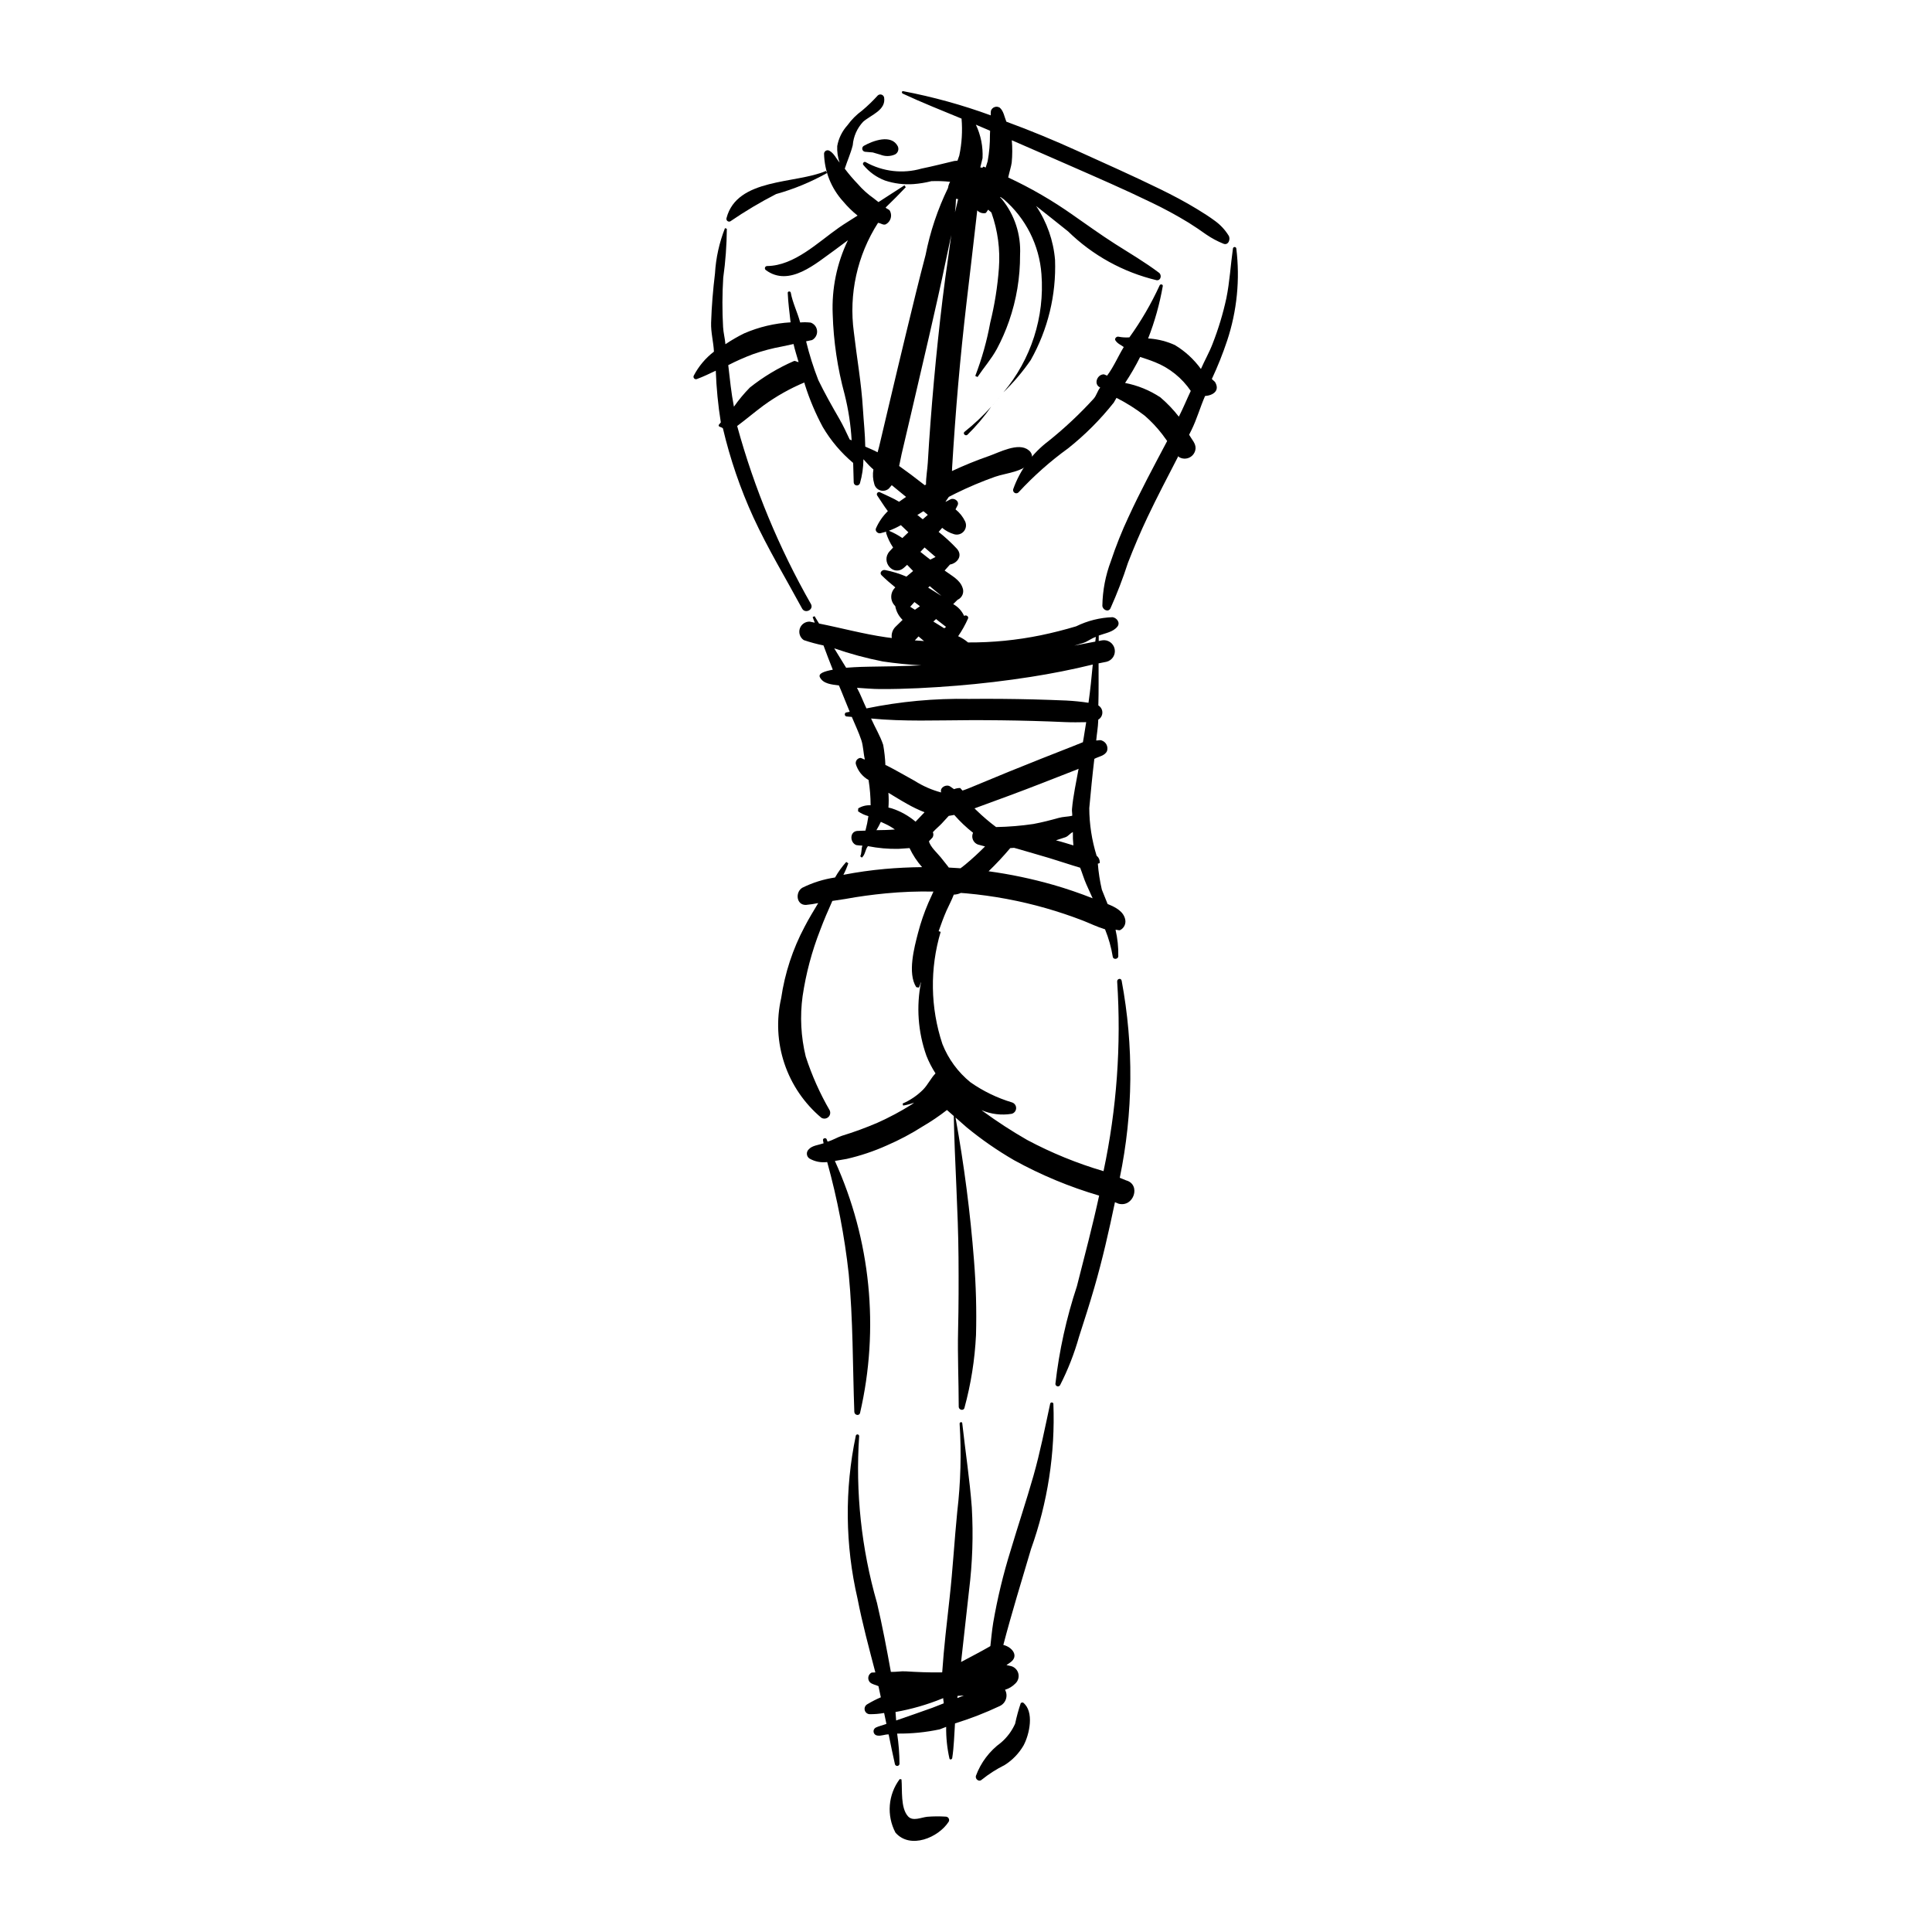 <?xml version="1.0" encoding="UTF-8"?>
<!-- Uploaded to: ICON Repo, www.iconrepo.com, Generator: ICON Repo Mixer Tools -->
<svg fill="#000000" width="800px" height="800px" version="1.1" viewBox="144 144 512 512" xmlns="http://www.w3.org/2000/svg">
 <g>
  <path d="m465.36 235.08c-0.879 2.305-2.117 4.445-3.102 6.703h-0.004c-1.848-2.555-4.191-4.711-6.898-6.34-2.066-0.941-4.281-1.52-6.547-1.711l-0.543-0.035c1.754-4.488 3.055-9.141 3.883-13.883 0.078-0.5-0.695-0.613-0.844-0.156-2.219 4.828-4.898 9.434-8 13.746-0.949 0.07-1.898 0.016-2.832-0.164-0.531-0.176-1.219 0.469-0.859 1 0.605 0.898 1.469 1.16 2.195 1.73-1.531 2.508-2.648 5.223-4.414 7.578l-0.824-0.34c-1.738-0.07-2.844 2.539-1.109 3.434l0.102 0.062c-0.715 0.883-0.953 2.062-1.699 2.922h0.004c-3.707 4.066-7.723 7.836-12.016 11.273-4.301 3.242-7.551 7.68-9.348 12.758-0.109 0.398 0.082 0.82 0.457 0.996 0.371 0.176 0.816 0.059 1.055-0.277 3.953-4.269 8.316-8.137 13.027-11.547 4.492-3.566 8.559-7.641 12.121-12.141l0.719-1.25c2.644 1.34 5.156 2.926 7.5 4.742 1.707 1.48 3.258 3.133 4.637 4.926l1.293 1.766c-3.512 6.648-7.09 13.258-10.23 20.102h-0.004c-1.789 3.82-3.352 7.742-4.684 11.742-1.43 3.781-2.191 7.777-2.258 11.82 0.055 1.023 1.543 1.836 2.141 0.691 1.766-3.941 3.316-7.973 4.644-12.082 1.574-4.047 3.273-8.062 5.133-11.992 2.598-5.492 5.43-10.863 8.211-16.266l0.164 0.223h-0.004c0.859 0.535 1.938 0.578 2.84 0.117 0.902-0.461 1.496-1.359 1.57-2.371 0.086-1.352-1.031-2.418-1.707-3.644l0.617-1.23c1.438-2.91 2.305-6.059 3.606-9.035 2.137-0.156 4.035-1.422 2.629-3.734l-0.832-0.77c1.551-3.309 2.906-6.707 4.062-10.176 2.609-7.871 3.438-16.227 2.418-24.461-0.051-0.215-0.25-0.359-0.473-0.344-0.219 0.016-0.395 0.191-0.414 0.41-0.625 4.379-0.852 8.793-1.738 13.137v0.004c-0.891 4.113-2.109 8.148-3.644 12.066zm-13.836 14.23h-0.004c-2.836-1.879-6.016-3.18-9.359-3.824 1.473-2.215 2.805-4.516 3.992-6.894 1.297 0.434 2.582 0.832 3.957 1.398v-0.004c3.84 1.535 7.133 4.188 9.457 7.609-1.074 2.266-2.016 4.594-3.16 6.828l-0.004-0.004c-1.449-1.863-3.086-3.574-4.883-5.109z"/>
  <path d="m372.95 182.63c-0.332 0.176-0.508 0.551-0.434 0.922 0.078 0.367 0.387 0.645 0.766 0.676l2.004 0.168 2.023 0.594v-0.004c1.25 0.512 2.652 0.492 3.887-0.059 0.781-0.41 1.098-1.363 0.727-2.16-1.691-3.289-6.562-1.492-8.973-0.137z"/>
  <path d="m409.92 247.95c-1.047 1.316-2.07 2.598-3.223 3.816 1.145-1.227 2.188-2.488 3.223-3.816z"/>
  <path d="m400.36 259.24c2.336-2.289 4.453-4.793 6.328-7.473-2.168 2.41-4.531 4.637-7.062 6.656-0.566 0.43 0.168 1.227 0.734 0.816z"/>
  <path d="m349.67 195.43c4.707-1.312 9.242-3.188 13.504-5.578l-0.277-0.551c-8.031 3.484-23.586 1.785-26.363 12.496-0.082 0.273 0.004 0.566 0.219 0.754 0.215 0.184 0.52 0.23 0.777 0.113 3.891-2.664 7.945-5.078 12.141-7.234z"/>
  <path d="m423.16 516c-0.047-0.191-0.211-0.328-0.406-0.34-0.191-0.012-0.371 0.109-0.438 0.293-1.391 6.441-2.656 12.898-4.465 19.246-1.883 6.594-4.059 13.098-6.019 19.672-1.953 6.266-3.496 12.652-4.613 19.121-0.336 2.07-0.531 4.16-0.762 6.246-2.551 1.484-5.172 2.82-7.758 4.203 0.672-6.312 1.43-12.625 2.106-18.934 0.91-7.301 1.156-14.668 0.734-22.016-0.559-7.492-1.707-14.871-2.531-22.324-0.051-0.465-0.738-0.301-0.699 0.141l0.004 0.004c0.492 7.762 0.281 15.555-0.629 23.281-0.754 7.578-1.172 15.176-2.016 22.75-0.73 6.598-1.52 13.18-1.969 19.805l-0.082 0.047-0.402 0.008c-3.086 0.039-6.144-0.086-9.23-0.281-1.25-0.078-2.555 0.203-3.894 0.141-1.109-6.144-2.262-12.238-3.691-18.332h-0.004c-4.117-14.328-5.711-29.262-4.711-44.133 0.008-0.223-0.148-0.414-0.367-0.457-0.219-0.039-0.434 0.086-0.508 0.293-3 14.266-2.848 29.016 0.445 43.215 1.285 6.609 3.031 13.062 4.727 19.562l-0.992 0.039c-0.449 0.23-0.77 0.652-0.863 1.152-0.094 0.496 0.047 1.008 0.383 1.387 0.598 0.605 1.535 0.688 2.297 1.062l0.625 2.953h-0.004c-1.23 0.527-2.426 1.141-3.574 1.832-0.543 0.297-0.824 0.914-0.699 1.52 0.125 0.605 0.633 1.059 1.246 1.117 1.309 0.023 2.617-0.086 3.902-0.32l0.609 2.891c-0.934 0.371-1.941 0.547-2.844 0.996l0.004-0.004c-0.43 0.242-0.652 0.73-0.551 1.211 0.098 0.48 0.496 0.84 0.984 0.891 1.008 0.18 1.992-0.344 3-0.297 0.516 2.641 1.09 5.266 1.664 7.887 0.074 0.289 0.344 0.484 0.641 0.465 0.297-0.023 0.539-0.254 0.57-0.551-0.012-2.688-0.223-5.371-0.625-8.027 3.797 0.047 7.586-0.332 11.297-1.125l1.695-0.656c-0.039 2.832 0.254 5.656 0.875 8.422 0.148 0.398 0.672 0.184 0.727-0.148 0.473-3.008 0.527-6.117 0.738-9.184l-0.004-0.004c4.066-1.254 8.039-2.797 11.887-4.613 0.777-0.367 1.363-1.035 1.621-1.852 0.262-0.816 0.172-1.703-0.246-2.449 1.047-0.316 1.996-0.895 2.758-1.68 0.688-0.648 0.988-1.613 0.793-2.539-0.199-0.926-0.867-1.684-1.758-1.996l-1.41-0.336 1.008-0.688c2.43-1.723 0.457-4.102-1.84-4.644 2.231-8.535 4.859-17.004 7.32-25.352l-0.004 0.004c4.434-12.359 6.453-25.453 5.949-38.574zm-32.074 80.582c-3.195 1.133-6.391 2.266-9.598 3.359l-0.172-2.242h-0.004c4.234-0.746 8.375-1.938 12.355-3.555l0.289-0.125c0 0.473 0.137 0.906 0.141 1.383zm6.621-2.578 0.059-0.574 1.66-0.102z"/>
  <path d="m384.63 625.34c-2.016-2.231-1.477-7.016-1.723-9.781l-0.465-0.086v-0.004c-3.094 4.113-3.535 9.637-1.141 14.188 3.918 4.519 11.418 1.301 14.086-2.852h0.004c0.168-0.27 0.18-0.605 0.035-0.887-0.145-0.285-0.426-0.469-0.742-0.488-1.66-0.109-3.324-0.098-4.984 0.035-1.625 0.18-3.805 1.285-5.07-0.125z"/>
  <path d="m413.02 600.8c-0.859 1.926-2.141 3.641-3.742 5.012-3.039 2.219-5.352 5.281-6.652 8.809-0.246 0.871 0.844 1.715 1.551 1.008h0.004c1.879-1.504 3.914-2.805 6.066-3.879 2.055-1.293 3.766-3.066 4.992-5.164 1.574-2.898 2.953-9.051-0.156-11.426l-0.547 0.121c-0.617 1.809-1.121 3.648-1.516 5.519z"/>
  <path d="m328.71 244.44c1.703-0.629 3.332-1.422 4.973-2.203h0.004c0.164 4.578 0.609 9.137 1.332 13.66l0.012 0.039-0.547 0.656c-0.215 0.617 0.699 0.484 1.098 0.938 1.91 8.113 4.617 16.02 8.086 23.602 3.82 8.289 8.559 16.113 12.891 24.129 0.805 1.488 3.156 0.316 2.356-1.176v0.004c-8.469-14.848-15.043-30.703-19.559-47.191 2.383-1.781 4.684-3.738 7.043-5.481 3.34-2.422 6.945-4.453 10.746-6.051l0.164 0.582c1.223 3.879 2.809 7.637 4.738 11.219 2.121 3.606 4.844 6.824 8.051 9.516l0.141 5.106c-0.008 0.418 0.285 0.781 0.695 0.855 0.41 0.074 0.816-0.16 0.953-0.555 0.602-2.074 0.914-4.223 0.93-6.387 0.688 0.738 1.316 1.512 2.07 2.203l0.574 0.516c-0.223 1.27-0.148 2.57 0.223 3.805 0.184 0.809 0.781 1.461 1.57 1.719 0.785 0.262 1.652 0.09 2.285-0.449l0.785-0.922 1.785 1.465 2.016 1.652-0.285 0.184-1.57 1.098c-1.625-0.996-3.25-1.625-5.008-2.488-0.246-0.148-0.566-0.098-0.754 0.125-0.184 0.219-0.184 0.539 0 0.762 0.984 1.422 1.77 2.777 2.781 4.086-1.332 1.305-2.406 2.852-3.152 4.559-0.312 0.711 0.48 1.438 1.168 1.297l1.555-0.414-0.039 0.336c0.434 1.371 1.059 2.676 1.859 3.871l-0.938 1.008c-2.43 2.703 1.016 6.832 3.859 4.301l0.801-0.73 1.582 1.633-1.773 1.492-0.004-0.004c-1.828-0.781-3.731-1.363-5.684-1.742-0.746-0.137-1.578 0.723-0.898 1.387 1.164 1.141 2.383 2.199 3.637 3.211l-0.18 0.188 0.004 0.004c-1.262 1.367-1.188 3.488 0.16 4.766 0.25 1.395 0.93 2.672 1.949 3.652l-1.887 1.844c-0.777 0.777-1.141 1.879-0.977 2.965l-1.559-0.203c-5.984-0.863-11.805-2.457-17.715-3.633l-1.195-1.953-0.504 0.25 0.562 1.473-1.344-0.277c-1.188-0.031-2.258 0.723-2.625 1.855-0.363 1.137 0.062 2.375 1.051 3.039 1.711 0.582 3.461 1.055 5.231 1.418 0.801 2.141 1.602 4.301 2.465 6.43-2.184 0.41-3.93 0.977-3.418 2 0.883 1.766 3.144 1.914 5.047 2.176 0.996 2.301 1.875 4.652 2.852 6.965l-1 0.203 0.004-0.004c-0.203 0.105-0.32 0.32-0.305 0.547 0.02 0.227 0.168 0.422 0.383 0.496l1.477 0.125c0.848 2.055 1.828 4.059 2.527 6.168 0.523 1.578 0.523 3.426 0.926 5.106-0.465-0.012-0.922-0.523-1.359-0.375h-0.004c-0.703 0.168-1.16 0.855-1.035 1.57 0.527 1.805 1.742 3.332 3.383 4.254 0.355 2.215 0.539 4.453 0.543 6.699-1.152-0.07-2.301 0.219-3.285 0.824l-0.043 0.777c0.832 0.582 1.762 1.012 2.742 1.27-0.184 1.297-0.445 2.582-0.785 3.844l-2.215 0.082c-2.051 0.234-1.895 3.141-0.203 3.754 0.535 0.078 1.074 0.125 1.613 0.145-0.34 0.895-0.137 1.965-0.574 2.82l0.426 0.359c0.953-0.844 0.859-2.117 1.617-3.047 2.664 0.535 5.375 0.773 8.09 0.719l2.934-0.203c0.863 1.832 1.984 3.531 3.324 5.047-3.324 0.035-6.648 0.195-9.969 0.488v0.004c-3.609 0.328-7.199 0.836-10.758 1.52l-0.133 0.043c0.512-0.988 0.949-2.016 1.301-3.074l-0.539-0.355c-1.133 1.262-2.129 2.641-2.965 4.117-3.016 0.445-5.945 1.363-8.676 2.719-1.898 1.125-1.648 4.59 0.941 4.555 1.102-0.102 2.191-0.266 3.273-0.492-1.238 2.074-2.508 4.133-3.609 6.273-3.144 5.902-5.242 12.301-6.207 18.914-1.316 5.754-1.016 11.758 0.863 17.355 1.879 5.594 5.266 10.562 9.785 14.355 0.582 0.352 1.324 0.281 1.832-0.172 0.508-0.453 0.656-1.188 0.371-1.805-2.613-4.512-4.738-9.289-6.348-14.254-1.273-5.231-1.555-10.656-0.828-15.992 0.887-5.996 2.449-11.875 4.66-17.52 0.973-2.613 2.086-5.176 3.223-7.723l3.41-0.516c3.566-0.66 7.16-1.137 10.77-1.488 4.191-0.402 8.402-0.562 12.613-0.477l-1.359 3.008c-1.098 2.559-2.004 5.195-2.707 7.887-1.027 3.938-2.852 10.758-0.492 14.434l0.641 0.121c0.371-0.41 0.395-1.055 0.652-1.555l-0.004-0.004c-1.316 6.547-0.828 13.324 1.406 19.613 0.648 1.637 1.457 3.203 2.41 4.68-1.211 1.242-2.059 3.051-3.254 4.269v0.004c-1.566 1.574-3.418 2.84-5.453 3.719l0.113 0.535c1-0.152 1.98-0.414 2.926-0.773l-0.605 0.461c-2.93 1.844-5.984 3.473-9.145 4.883-3.066 1.316-6.199 2.465-9.387 3.438-1.195 0.391-2.391 1.16-3.797 1.555l-0.246-0.648c-0.23-0.52-1.125-0.23-0.957 0.332l0.145 0.754c-1.41 0.484-3.055 0.582-3.941 1.613v-0.004c-0.348 0.328-0.523 0.793-0.484 1.266 0.039 0.473 0.293 0.902 0.688 1.164 1.422 0.812 3.07 1.141 4.695 0.93 2.695 9.719 4.606 19.641 5.707 29.668 1.164 12.129 1.035 24.371 1.48 36.543 0.027 0.832 1.258 1.188 1.52 0.281 5.168-22.391 2.824-45.863-6.672-66.789l3.125-0.535h-0.004c3.648-0.836 7.203-2.027 10.617-3.559 3.316-1.43 6.516-3.125 9.559-5.07 2.227-1.301 4.367-2.746 6.402-4.332l1.812 1.594c0.242 12.527 1.168 25.023 1.254 37.559 0.047 6.398 0.039 12.797-0.113 19.195-0.16 6.781 0.164 13.527 0.168 20.297 0 0.84 1.297 1.184 1.52 0.281v-0.004c1.715-6.285 2.738-12.742 3.059-19.25 0.176-6.594 0-13.188-0.527-19.762-0.988-12.715-2.625-25.367-4.902-37.918l2.957 2.602c3.945 3.242 8.148 6.152 12.566 8.711 7.148 3.938 14.707 7.082 22.539 9.383-1.754 8.062-3.859 16.035-5.898 24.035v-0.004c-2.781 8.395-4.691 17.051-5.691 25.836-0.008 0.301 0.18 0.566 0.465 0.656 0.281 0.094 0.594-0.016 0.758-0.262 2.102-4.109 3.785-8.414 5.035-12.855 1.391-4.312 2.785-8.637 4.043-12.992 2.164-7.465 3.887-15.062 5.477-22.672l0.953 0.398c4.023 1.07 6.039-5.094 1.988-6.184l-1.664-0.68c3.562-17.215 3.731-34.961 0.496-52.246-0.164-0.777-1.242-0.512-1.18 0.238l-0.004 0.004c1.109 16.836-0.109 33.742-3.617 50.246-7.016-2.062-13.801-4.836-20.254-8.277-4.031-2.312-7.934-4.848-11.688-7.59l-0.375-0.293c2.504 1.07 5.258 1.402 7.945 0.969 0.68-0.16 1.172-0.75 1.211-1.445 0.039-0.699-0.387-1.336-1.047-1.566-3.945-1.18-7.68-2.984-11.055-5.348-3.305-2.684-5.867-6.176-7.434-10.137-3.203-9.629-3.363-20.008-0.461-29.73l-0.539-0.176c0.648-1.828 1.297-3.656 2.078-5.43 0.641-1.445 1.402-2.812 1.934-4.258 0.652-0.02 1.289-0.176 1.879-0.453l1.488 0.117c7.109 0.645 14.141 1.957 21.004 3.914 3.332 0.953 6.621 2.055 9.859 3.305 1.684 0.652 3.777 1.684 5.856 2.309 0.953 2.332 1.641 4.762 2.043 7.25 0.102 0.848 1.43 0.719 1.469-0.109 0.051-2.359-0.195-4.715-0.73-7.016 0.402-0.07 0.891 0.266 1.27 0.055 0.977-0.52 1.508-1.613 1.309-2.703-0.402-2.18-2.473-3.301-4.68-4.184l-1.527-3.805c-0.527-2.266-0.883-4.566-1.062-6.887l0.477-0.141v-0.004c0.102-0.746-0.203-1.488-0.801-1.949-1.27-4.09-1.926-8.344-1.945-12.625 0.398-4.371 0.824-8.719 1.34-13.055 1.188-0.656 2.812-0.781 3.379-2.117h-0.004c0.344-1.148-0.277-2.359-1.41-2.75-0.473-0.215-0.977 0.023-1.469 0 0.156-1.746 0.477-3.465 0.535-5.223v-0.297c0.672-0.387 1.09-1.102 1.094-1.879 0.008-0.777-0.402-1.496-1.066-1.895 0.113-3.719 0.051-7.43 0.062-11.148l2.098-0.418h-0.004c1.523-0.363 2.481-1.871 2.164-3.402-0.316-1.535-1.789-2.543-3.328-2.281l-0.891 0.172c-0.012-0.484 0.023-0.961 0.008-1.445 1.781-0.648 3.805-0.922 4.953-2.379 0.828-1.055-0.203-2.305-1.27-2.481v-0.004c-3.363 0.113-6.66 0.938-9.68 2.422-3.078 0.922-6.195 1.711-9.344 2.367-6.348 1.305-12.816 1.941-19.297 1.906-0.785-0.68-1.672-1.238-2.625-1.652 1.02-1.477 1.895-3.043 2.621-4.684 0.234-0.527-0.438-0.984-0.895-0.766l-0.141 0.07h-0.004c-0.594-1.328-1.609-2.426-2.891-3.125l1.152-1.145c0.609-0.266 1.086-0.762 1.332-1.379 0.242-0.617 0.227-1.309-0.039-1.918-0.719-2.027-2.836-3.07-4.5-4.305l-0.211-0.16 1.418-1.586c1.824-0.297 3.559-2.289 1.777-4.246v0.004c-1.484-1.582-3.086-3.051-4.785-4.402l0.934-1.078c0.938 0.781 2.023 1.359 3.191 1.699 0.922 0.262 1.91-0.035 2.535-0.762 0.621-0.727 0.766-1.75 0.367-2.621-0.594-1.25-1.469-2.352-2.555-3.211l0.555-1.082c0.52-1.109-0.926-2.027-1.855-1.598l-1.289 0.664-0.055-0.039 0.867-1.254 1.859-0.945c3.371-1.66 6.836-3.121 10.379-4.379 3.125-1.102 8.344-1.301 9.734-4.644l-0.004 0.004c0.281-0.922-0.074-1.914-0.875-2.445-2.648-2.129-7.738 0.633-10.543 1.613l-0.004-0.004c-3.301 1.152-6.543 2.469-9.707 3.953l0.027-0.805c0.223-3.734 0.477-7.465 0.746-11.195 0.527-7.285 1.16-14.566 1.902-21.836 0.723-7.086 1.57-14.164 2.406-21.234l1.285-11.133 0.328-2.883h-0.004c0.535 0.582 1.324 0.859 2.106 0.738 0.41-0.043 0.504-0.762 0.871-0.914 0.184 0.398 0.676 0.469 0.832 0.895h-0.004c1.648 4.688 2.309 9.668 1.938 14.621-0.359 4.859-1.125 9.68-2.293 14.41-0.883 4.824-2.211 9.555-3.969 14.133l0.598 0.281c1.668-2.508 3.648-4.727 5.098-7.391h0.004c1.277-2.383 2.363-4.863 3.25-7.418 1.965-5.644 2.953-11.586 2.922-17.562 0.277-5.352-1.441-10.617-4.828-14.773l-0.449-0.473 0.086-0.094 0.871 0.613c5.832 5.023 9.426 12.16 9.988 19.836 0.871 11.352-2.742 22.59-10.066 31.305 2.684-2.594 5.106-5.449 7.219-8.523 4.551-8.086 6.785-17.266 6.449-26.535-0.422-5.117-2.148-10.043-5.016-14.301 2.832 2.207 5.629 4.473 8.457 6.719v-0.004c6.508 6.367 14.625 10.84 23.477 12.953 1.152 0.141 1.422-1.387 0.641-1.977-3.742-2.82-7.688-5.125-11.637-7.637-3.828-2.441-7.519-5.117-11.246-7.707v-0.004c-5.391-3.801-11.109-7.117-17.09-9.902 0.297-1.383 0.805-2.996 0.93-3.945 0.188-1.969 0.195-3.953 0.027-5.922 5.211 2.285 10.438 4.535 15.637 6.828 7.117 3.129 14.273 6.227 21.27 9.629v-0.004c3.414 1.633 6.742 3.434 9.973 5.406 1.602 0.992 3.148 2.059 4.688 3.152h0.004c1.395 0.953 2.887 1.75 4.453 2.383 1.367 0.625 2.051-1.238 1.406-2.176-0.926-1.488-2.133-2.785-3.547-3.816-1.508-1.121-3.109-2.137-4.715-3.117-3.223-1.969-6.582-3.734-9.977-5.391-7.172-3.5-14.477-6.75-21.742-10.043-6.168-2.797-12.496-5.434-18.895-7.773-0.527-1.305-0.734-2.852-1.758-3.723-0.41-0.254-0.914-0.309-1.367-0.148-0.457 0.164-0.812 0.527-0.965 0.988-0.051 0.398-0.066 0.805-0.047 1.207-7.551-2.762-15.312-4.906-23.211-6.41-0.402-0.059-0.426 0.504-0.117 0.648 5.113 2.383 10.371 4.465 15.59 6.625v-0.004c0.281 3.277 0.082 6.578-0.598 9.793l-0.477 1.355-0.863 0.086c-2.883 0.688-5.769 1.426-8.664 2.016-4.949 1.426-10.262 0.816-14.762-1.688-0.453-0.336-1.023 0.344-0.637 0.75 1.516 1.848 3.488 3.262 5.723 4.102 2.438 0.809 5.008 1.129 7.566 0.941 1.594-0.121 3.172-0.383 4.719-0.773 1.656-0.066 3.316-0.012 4.961 0.164-0.285 0.508-0.477 1.062-0.555 1.641-2.738 5.633-4.738 11.602-5.945 17.75-1.789 6.773-3.426 13.586-5.082 20.395-1.613 6.637-3.184 13.289-4.758 19.934l-2.481 10.5-0.391 1.465c-1.07-0.574-2.184-1.02-3.273-1.504-0.043-3.324-0.422-6.691-0.629-10.09-0.41-6.832-1.609-13.445-2.394-20.234-1.375-10.109 0.895-20.379 6.402-28.969 0.691 0.016 1.375 0.688 2.043 0.387 1.262-0.656 1.777-2.199 1.16-3.481-0.234-0.527-0.824-0.578-1.176-0.922l0.062-0.125c1.801-1.734 3.562-3.504 5.262-5.309l-0.34-0.504c-2.305 1.438-4.57 2.984-6.887 4.445l-1.32-1.035c-1.535-1.074-2.93-2.336-4.152-3.754-1.238-1.281-2.394-2.637-3.465-4.062 0.672-2.082 1.582-4.074 2.117-6.219 0.188-2.328 1.16-4.519 2.758-6.223 2.07-1.824 6.102-3.059 5.555-6.43-0.074-0.352-0.332-0.637-0.672-0.75-0.344-0.113-0.719-0.039-0.992 0.199-1.297 1.434-2.691 2.777-4.172 4.023-1.492 1.082-2.801 2.394-3.879 3.891-1.402 1.547-2.344 3.457-2.711 5.512-0.07 1.496 0.145 2.988 0.633 4.402-0.895-1.094-1.52-2.516-2.691-3.148-0.281-0.168-0.629-0.184-0.922-0.031-0.293 0.148-0.484 0.441-0.512 0.77 0.102 4.703 1.902 9.215 5.074 12.695 1.145 1.367 2.422 2.621 3.812 3.738-1.637 1.074-3.332 2.062-4.926 3.18-5.559 3.879-11.816 10.113-19.035 10.188-0.262-0.004-0.496 0.16-0.574 0.41-0.082 0.25 0.012 0.52 0.227 0.668 6.246 4.613 13.301-1.812 18.367-5.394l3.379-2.516c-2.934 6.098-4.316 12.82-4.031 19.582 0.211 7.184 1.27 14.316 3.156 21.25 1.004 3.996 1.629 8.078 1.863 12.191l-0.523-0.23c-0.863-1.84-1.707-3.68-2.746-5.477-1.945-3.359-3.867-6.769-5.562-10.258-1.305-3.348-2.387-6.781-3.238-10.277l1.574-0.328c0.887-0.473 1.414-1.426 1.336-2.43-0.074-1.004-0.738-1.867-1.691-2.199-0.926-0.105-1.859-0.121-2.789-0.035-0.719-2.703-2.016-5.238-2.492-7.902-0.078-0.441-0.828-0.41-0.805 0.062 0.113 2.637 0.469 5.215 0.754 7.805h-0.004c-4.231 0.246-8.383 1.23-12.273 2.914-1.727 0.848-3.394 1.812-4.988 2.887-0.121-1.523-0.535-3.012-0.621-4.535-0.246-4.359-0.234-8.727 0.039-13.082 0.602-4.301 0.922-8.641 0.953-12.984l-0.492-0.16c-1.512 3.844-2.406 7.898-2.648 12.02-0.523 4.32-0.887 8.68-1.027 13.031-0.086 2.578 0.629 5.102 0.75 7.68h-0.004c-2.211 1.695-4.027 3.848-5.32 6.316-0.148 0.246-0.117 0.562 0.078 0.777 0.191 0.211 0.5 0.277 0.762 0.156zm54.43 42.148v0.004c-1.117-0.77-2.316-1.418-3.57-1.934 1.094-0.41 2.156-0.91 3.172-1.488l1.992 1.898zm2.227 18.035 0.973-1.07 1.195 0.906 0.254 0.203-1.32 0.926-0.395-0.242-0.867-0.555zm2.543-14.375 1.109-1.16 2.91 2.512-1.391 0.707-1.043-0.801zm0.969 23.633-2.445-0.168 0.984-1.055 1.09 0.926zm-0.34-32.266-0.477-0.383-0.957-0.762 1.613-0.992 0.613 0.504 0.543 0.469zm-23.465 34.203 0.004-0.004c4.203 1.457 8.5 2.621 12.867 3.481 3.406 0.496 6.812 0.848 10.23 1.027-4.574 0.211-9.156 0.316-13.734 0.355-0.504 0-3.324 0.051-6.207 0.281zm12.984 25.594c-0.812-2.445-2.176-4.652-3.215-7 8.676 0.844 17.516 0.465 26.199 0.438 5.555-0.016 11.109 0.051 16.66 0.203 2.863 0.078 5.731 0.184 8.59 0.312 1.824 0.082 3.699 0.047 5.559 0.016-0.316 1.762-0.531 3.547-0.871 5.312l-2.555 1.027-8.492 3.344c-5.824 2.297-11.609 4.672-17.387 7.086-1.16 0.484-2.309 0.977-3.484 1.359v-0.008l-0.605-0.672c-0.559-0.004-1.109 0.102-1.629 0.309l-1.059-0.738c-1.023-0.648-2.785 0.289-2.356 1.605-2.477-0.652-4.836-1.688-6.996-3.062-2.516-1.367-4.977-2.84-7.531-4.125l-0.246-0.066c-0.074-1.793-0.27-3.578-0.582-5.344zm-1.801 22.594c0.43-0.715 0.824-1.449 1.176-2.207l1.109 0.512h-0.004c0.922 0.414 1.793 0.922 2.609 1.512-1.633 0.133-3.258 0.172-4.891 0.184zm10.375-2.254c-1.859-1.578-4.004-2.773-6.32-3.527l-0.867-0.215c0.094-1.301 0.09-2.609-0.008-3.91 1.629 0.969 3.234 1.992 4.887 2.906 1.504 0.863 3.07 1.617 4.684 2.254zm13.285 11.285-1.363 1.066-3.125-0.191-0.234-0.332-1.871-2.356c-0.84-1.059-2.844-2.832-3.137-4.285l0.914-0.961 0.004 0.004c0.281-0.43 0.324-0.973 0.113-1.441 0.781-0.871 1.797-1.691 2.371-2.324l1.832-1.996 1.465-0.254c1.508 1.727 3.176 3.309 4.981 4.727-0.266 0.574-0.281 1.234-0.043 1.824 0.234 0.586 0.707 1.051 1.297 1.281l1.926 0.52c-1.641 1.637-3.332 3.227-5.133 4.711zm23.188 5.457c-5.613-1.605-11.332-2.805-17.117-3.598 2.016-1.949 3.93-3.996 5.734-6.137l1.008-0.074 0.945 0.258c2.766 0.82 5.543 1.594 8.312 2.426 2.769 0.832 5.496 1.773 8.262 2.586 0.578 1.465 1.008 2.981 1.648 4.418l1.66 3.684c-3.426-1.352-6.91-2.543-10.453-3.566zm5.352-10.453c-1.543-0.457-3.07-0.961-4.625-1.344l2.512-0.82c0.777-0.281 1.211-1.027 1.977-1.363-0.027 1.176 0.02 2.352 0.137 3.523zm-0.301-7.852c-1.211 0.273-2.43 0.242-3.578 0.562-2.199 0.617-4.426 1.188-6.676 1.605v0.004c-3.289 0.488-6.606 0.762-9.934 0.82-1.785-1.336-3.484-2.785-5.09-4.336l-0.629-0.613c5.988-2.188 11.98-4.371 17.918-6.695l9.508-3.715 0.16-0.102c-0.625 3.57-1.438 7.117-1.75 10.711-0.051 0.578 0.102 1.164 0.066 1.754zm2.906-45.797c1.156-0.359 2.117-1.211 3.348-1.605l-0.148 1.246-5.555 1.059zm-33.656 11.336c6.617-0.539 13.207-1.32 19.773-2.348 5.457-0.852 11-1.941 16.414-3.273-0.316 3.383-0.648 6.773-1.133 10.137-1.941-0.297-3.898-0.492-5.856-0.594-2.867-0.121-5.734-0.219-8.602-0.297-5.731-0.145-11.465-0.191-17.199-0.137-9.125-0.164-18.242 0.68-27.188 2.519-0.867-1.809-1.551-3.699-2.512-5.461 2.051 0.129 4.094 0.324 6.152 0.332 6.723 0.031 13.449-0.344 20.145-0.883zm-2.688-15.59-0.48 0.367-2.684-1.656-0.203-0.129 0.242-0.23 0.48-0.434 0.742 0.605zm-1.301-8.281-0.02 0.008-2.988-1.875-0.434-0.246 0.402-0.414 0.75 0.633zm3.668-101.59c0.137-1.191 0.23-2.383 0.254-3.57l0.574 0.066zm8.719-21.867 0.582 0.254-0.043 1.082c0.02 2.348-0.184 4.695-0.609 7.008l-0.516 1.656-0.582-0.254-0.324 0.312-0.527-0.102 0.598-2.438c0.148-3.059-0.457-6.109-1.77-8.875zm-22.863 85.914 2.465-10.508c1.602-6.824 3.191-13.656 4.766-20.496 1.559-6.852 3.144-13.684 4.551-20.566l1.371-6.457-0.836 6.078c-1.07 7.227-1.93 14.484-2.695 21.754-0.766 7.269-1.422 14.539-1.973 21.824-0.27 3.555-0.508 7.109-0.715 10.664-0.102 1.746-0.484 3.828-0.477 5.797l-0.328 0.184-3.629-2.789-3.16-2.301zm-39.398-26.445c2.516-0.887 5.094-1.57 7.719-2.047l3.031-0.652c0.363 1.613 0.879 3.188 1.336 4.777-0.465 0.012-0.848-0.43-1.273-0.246-4.156 1.816-8.059 4.164-11.613 6.981-1.555 1.578-2.973 3.285-4.246 5.098-0.719-3.641-1.078-7.324-1.504-11.012 2.129-1.094 4.316-2.062 6.555-2.902z"/>
 </g>
</svg>